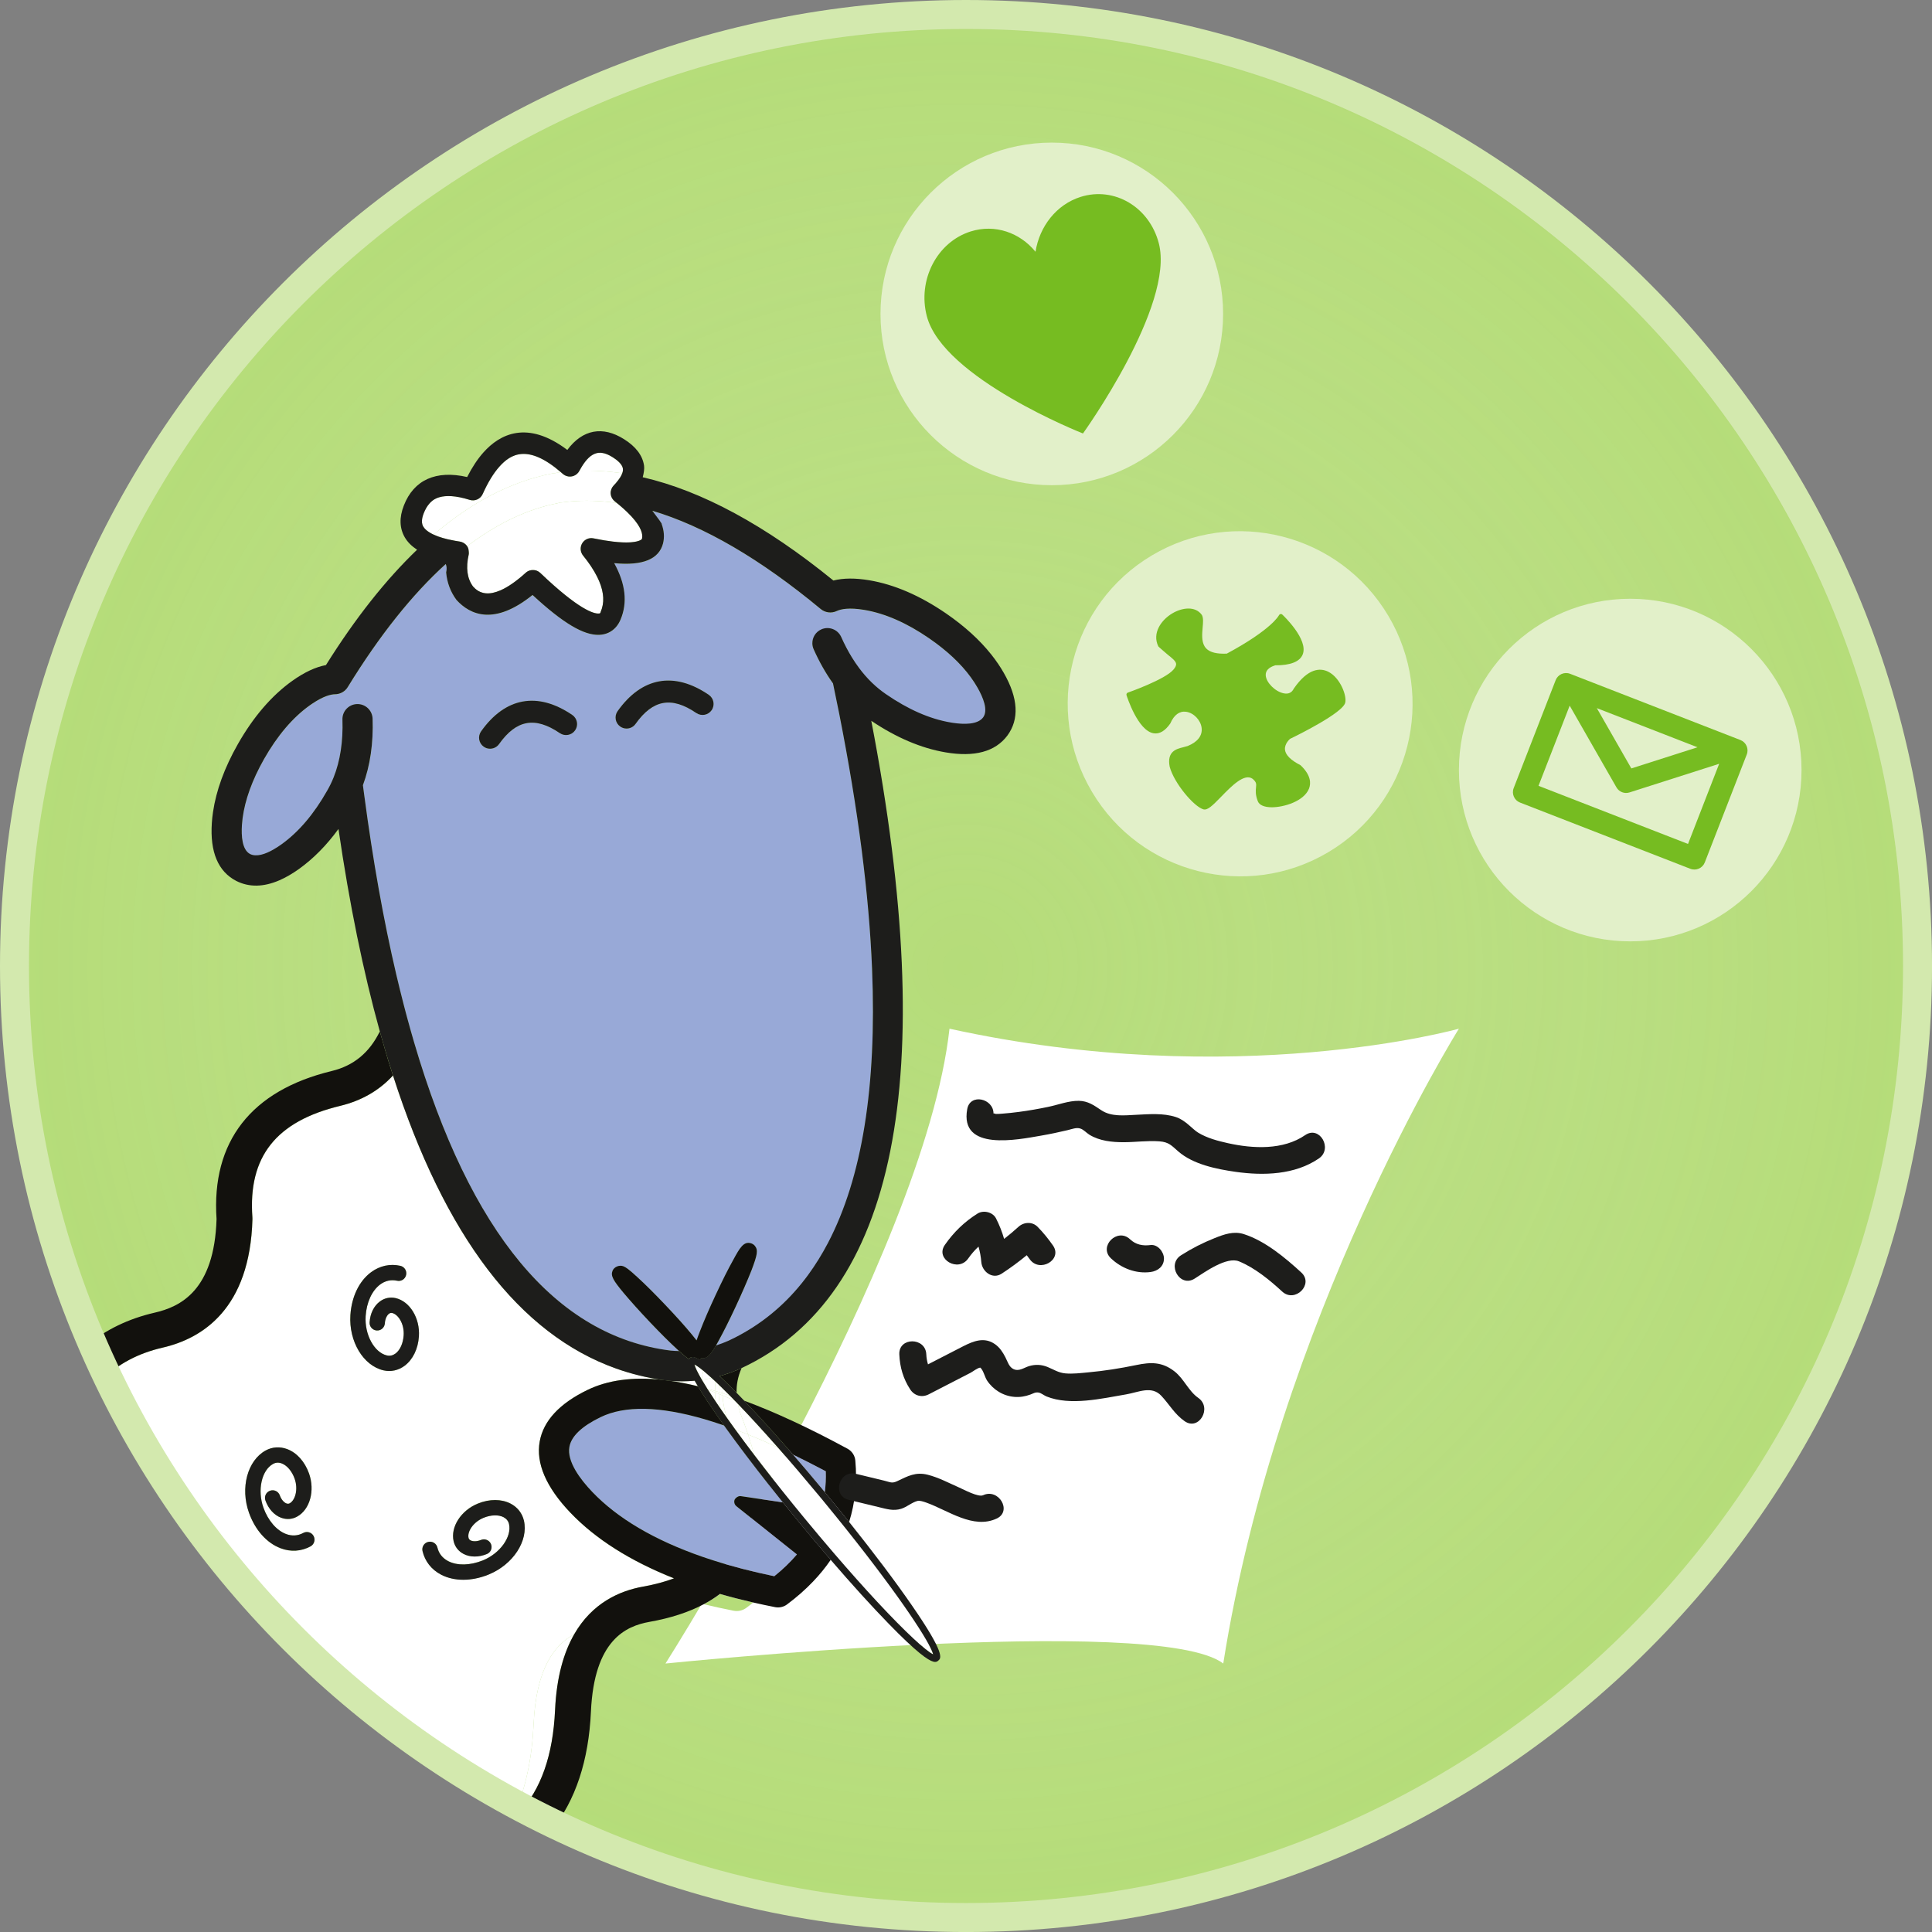 <?xml version="1.0" encoding="utf-8"?>
<!-- Generator: Adobe Illustrator 25.3.1, SVG Export Plug-In . SVG Version: 6.00 Build 0)  -->
<svg version="1.1" xmlns="http://www.w3.org/2000/svg" xmlns:xlink="http://www.w3.org/1999/xlink" x="0px" y="0px"
	 viewBox="0 0 850.39 850.39" style="enable-background:new 0 0 850.39 850.39;" xml:space="preserve">
<rect x="0" y="0" width="850.39" height="850.39" fill="#808080" stroke="none"/>
<style type="text/css">
	.st0{fill:#B5DC79;}
	.st1{opacity:0.25;fill:url(#SVGID_1_);}
	.st2{fill:#FFFFFF;}
	.st3{fill:#E2F0C9;}
	.st4{fill:#76BC21;}
	.st5{opacity:0.52;fill:#B0B0B0;}
	.st6{fill:#98A9D7;}
	.st7{fill:#12110D;}
	.st8{fill:#1D1D1B;}
	.st9{fill:#D3E9AE;}
</style>
<g id="Layer_2">
	<circle class="st0" cx="424.85" cy="425.81" r="420.96"/>
</g>
<g id="Layer_3">
	<radialGradient id="SVGID_1_" cx="424.846" cy="425.808" r="420.955" gradientUnits="userSpaceOnUse">
		<stop  offset="0" style="stop-color:#FFFFFF;stop-opacity:0"/>
		<stop  offset="1" style="stop-color:#B5DC79"/>
	</radialGradient>
	<circle class="st1" cx="424.85" cy="425.81" r="420.96"/>
</g>
<g id="Layer_1">
	<path class="st2" d="M292.92,732.22c0,0,216.63-22.15,245.51,0c23.99-151.99,103.72-279.43,103.72-279.43s-98.31,27.65-224.22,0
		C406.87,552.83,292.92,732.22,292.92,732.22z"/>
	<g>
		<circle class="st3" cx="462.96" cy="138.17" r="75.4"/>
		<path class="st4" d="M510.06,107.06C505.9,91.13,490.5,82,475.67,86.66c-10.72,3.37-18.12,13.05-19.88,24.15
			c-6.85-8.4-17.8-12.3-28.52-8.94c-14.83,4.66-23.48,21.36-19.32,37.29c7.15,27.39,68.73,51.64,68.73,51.64
			S517.21,134.46,510.06,107.06z"/>
	</g>
	<g>
		<circle class="st3" cx="717.56" cy="338.95" r="75.4"/>
		<path class="st4" d="M691.1,296.58c-2.53-0.98-5.37,0.27-6.36,2.8l-18.48,47.52c-0.98,2.53,0.27,5.37,2.8,6.36l74.96,29.15
			c2.53,0.98,5.37-0.27,6.36-2.8l18.48-47.52c0.98-2.53-0.27-5.37-2.8-6.36L691.1,296.58z M747.18,328.92l-29.13,9.31l-15.19-26.54
			L747.18,328.92z M743,371.47l-65.81-25.59l13.72-35.28l20.58,35.96c0.58,1.01,1.46,1.74,2.48,2.14c1.02,0.4,2.17,0.45,3.27,0.1
			l39.47-12.61L743,371.47z"/>
	</g>
	<g>
		<path id="jigsaw_circle_solid_1_" class="st3" d="M507.01,244.47c-36.01,21.42-47.8,68.03-26.34,104.11
			c21.44,36.05,68.02,47.92,104.03,26.5c36.01-21.42,47.8-68.02,26.36-104.07C589.6,234.93,543.02,223.05,507.01,244.47z"/>
		<path class="st4" d="M592.09,309.4c-1.33,4.5-20.58,14.05-24.24,15.8c-0.02,0.02-2.55,2.12-2.25,4.82
			c0.26,2.31,2.54,4.6,6.81,6.77c4.72,4.44,4.65,8.06,3.77,10.32c-2.23,5.6-11.08,8.22-16.36,8.22c-3.3,0-5.5-0.94-6.17-2.64
			c-1.13-2.86-0.94-4.73-0.8-6.09c0.16-1.54,0.23-2.32-1.52-3.81c-3.62-2.59-9.28,3.23-13.83,7.9c-3.9,4.01-6.02,6.08-7.85,5.54
			c-4.16-1.22-12.81-11.43-14.79-18.7c-1.33-6.81,2.9-7.87,5.98-8.63l1.94-0.54c4.37-1.77,6.54-4.59,6.13-7.97
			c-0.42-3.44-3.48-6.63-6.83-7.1c-2.89-0.4-5.32,1.36-6.94,5.12c-2.27,3.29-4.73,4.76-7.31,4.36
			c-6.98-1.06-11.77-16.13-11.98-16.77c-0.15-0.47,0.11-0.98,0.58-1.14c0.16-0.06,16.39-5.74,20.09-10.14
			c0.85-1,1.23-1.83,1.16-2.51c-0.12-1.21-1.67-2.44-3.64-4.01c0,0-4-3.41-4.19-3.67c-2.82-5.81,1.21-11.62,6.16-14.55
			c4.23-2.52,10.09-3.4,13.02,0.72c0.69,1.32,0.53,3.27,0.32,5.52c-0.24,2.82-0.51,5.98,0.84,8.24c0.21,0.35,0.46,0.69,0.75,0.99
			c1.66,1.71,4.72,2.45,9.05,2.25c19.91-10.72,22.93-16.82,22.95-16.89c0.13-0.26,0.37-0.46,0.67-0.52
			c0.29-0.06,0.59,0.02,0.81,0.23c0.48,0.44,11.58,10.95,8.98,17.53c-1.27,3.21-5.43,4.84-12.09,4.79c-2.89,0.9-4.3,2.39-4.19,4.41
			c0.17,3.17,4.16,7.17,7.91,7.92c2.08,0.42,3.56-0.25,4.46-2.1c6.31-9.11,11.65-9.09,15.02-7.47
			C589.99,298.23,592.96,306.47,592.09,309.4z"/>
	</g>
	<path class="st2" d="M44.98,607.25c-0.12,0.11-0.23,0.23-0.34,0.34c9.07,18.9,19.5,37.02,31.18,54.22
		C64.24,644.49,53.92,626.26,44.98,607.25z"/>
	<path class="st0" d="M430.3,302.77c1.2,2.11,2.4,4.58,3,6.93C432.7,307.36,431.5,304.88,430.3,302.77z"/>
	<path class="st0" d="M363.49,647.59c0.11,3.15-0.05,6.22-0.43,9.19c0,0,0,0,0,0C363.44,653.81,363.6,650.75,363.49,647.59
		c-0.66-0.35-1.3-0.68-1.96-1.03c0,0,0,0,0,0C362.18,646.91,362.83,647.24,363.49,647.59z"/>
	<path class="st0" d="M106.48,363.11c-0.32,4.83,0.05,10.98,3.59,12.82C106.53,374.1,106.16,367.94,106.48,363.11z"/>
	<path class="st0" d="M186.32,231.8c-0.1-0.17-0.26-0.44-0.39-0.85C186.06,231.36,186.22,231.63,186.32,231.8
		c0.53,0.92,1.77,2.23,4.56,3.52c0,0,0,0,0,0C188.09,234.03,186.84,232.72,186.32,231.8z"/>
	<path class="st0" d="M152.01,303.76c-1.2,1.15-2.81,1.83-4.51,1.85C149.2,305.59,150.81,304.91,152.01,303.76z"/>
	<path class="st0" d="M340.8,693.79c-4.77-0.99-9.37-2.06-13.81-3.2c0,0,0,0,0,0C331.43,691.74,336.03,692.81,340.8,693.79
		c3.8-3.03,7.11-6.23,9.97-9.59C347.91,687.56,344.59,690.76,340.8,693.79z"/>
	<path class="st0" d="M273.88,208.32c0.16-0.44,0.27-0.88,0.31-1.3C274.15,207.45,274.03,207.89,273.88,208.32
		C273.88,208.32,273.88,208.32,273.88,208.32z"/>
	<polygon class="st0" points="335.14,659.89 335.14,659.89 344.6,661.29 344.6,661.29 	"/>
	<path class="st0" d="M349.06,640.26c4.04,1.96,8.2,4.06,12.47,6.31c0,0,0,0,0,0C357.26,644.32,353.1,642.22,349.06,640.26
		C349.06,640.26,349.06,640.26,349.06,640.26z"/>
	<path class="st0" d="M160.29,349.85l-0.56-4.22c3.19-8.64,4.63-18.49,4.26-29.31c0.37,10.82-1.07,20.67-4.26,29.31L160.29,349.85
		c3.83,28.91,8.54,55.29,14.13,79.14c0,0,0,0,0-0.01C168.84,405.14,164.12,378.76,160.29,349.85z"/>
	<path class="st0" d="M380.41,268.51c9.1,1.52,18.7,5.72,28.52,12.48C399.11,274.23,389.51,270.03,380.41,268.51z"/>
	<path class="st0" d="M358.15,285.88c-0.37-0.84-0.56-1.71-0.58-2.57C357.59,284.16,357.78,285.04,358.15,285.88z"/>
	<path class="st0" d="M137.38,309.78c5.01-3.38,8.25-4.14,10.12-4.17C145.63,305.64,142.39,306.4,137.38,309.78z"/>
	<path class="st0" d="M309.76,706.12c4.25,1.01,8.62,1.97,13.11,2.85c1.99,0.39,4.06-0.07,5.69-1.3c1.02-0.76,2.01-1.53,2.99-2.31
		c-5.06-1.16-9.95-2.42-14.65-3.77C314.73,703.24,312.34,704.74,309.76,706.12z"/>
	<g>
		<path class="st5" d="M186.32,231.8c-0.1-0.17-0.26-0.44-0.39-0.85C186.06,231.36,186.22,231.63,186.32,231.8
			c0.53,0.92,1.77,2.23,4.56,3.52c0,0,0,0,0,0C188.09,234.03,186.84,232.72,186.32,231.8z"/>
		<path class="st5" d="M147.5,305.61c1.7-0.02,3.31-0.7,4.51-1.85C150.81,304.91,149.2,305.59,147.5,305.61z"/>
		<path class="st5" d="M340.8,693.79c-4.77-0.99-9.37-2.06-13.81-3.2c0,0,0,0,0,0C331.43,691.74,336.03,692.81,340.8,693.79
			c3.8-3.03,7.11-6.23,9.97-9.59C347.91,687.56,344.59,690.76,340.8,693.79z"/>
		<path class="st5" d="M273.88,208.32c0.16-0.44,0.27-0.88,0.31-1.3C274.15,207.45,274.03,207.89,273.88,208.32
			C273.88,208.32,273.88,208.32,273.88,208.32z"/>
		<polygon class="st5" points="344.6,661.29 335.14,659.89 335.14,659.89 344.6,661.29 		"/>
		<path class="st5" d="M349.06,640.26c4.04,1.96,8.2,4.06,12.47,6.31c0,0,0,0,0,0C357.26,644.32,353.1,642.22,349.06,640.26
			C349.06,640.26,349.06,640.26,349.06,640.26z"/>
		<path class="st5" d="M159.74,345.64c3.19-8.64,4.63-18.49,4.26-29.31C164.36,327.14,162.93,336.99,159.74,345.64l0.55,4.22
			c3.83,28.91,8.54,55.29,14.13,79.14c0,0,0,0,0-0.01c-5.59-23.84-10.3-50.22-14.13-79.13L159.74,345.64z"/>
		<path class="st5" d="M408.93,280.99c-9.83-6.76-19.42-10.96-28.52-12.48C389.51,270.03,399.11,274.23,408.93,280.99z"/>
		<path class="st5" d="M358.15,285.88c-0.37-0.84-0.56-1.71-0.58-2.57C357.59,284.16,357.78,285.04,358.15,285.88z"/>
		<path class="st5" d="M137.38,309.78c5.01-3.38,8.25-4.14,10.12-4.17C145.63,305.64,142.39,306.4,137.38,309.78z"/>
	</g>
	<path class="st2" d="M234.88,758.78c-0.66,14.72-3.38,27.65-8.09,38.75c0.49,0.26,0.97,0.52,1.46,0.78
		c9.88-10.64,15.17-25.7,16.07-45.71c0.67-14.52,3.85-25.29,8.42-33.26C244.1,723.97,236,734.3,234.88,758.78z"/>
	<path class="st2" d="M305.75,607.7c-0.06,0.01-0.11,0.01-0.17,0.01c0.14,0.14,0.28,0.29,0.42,0.43
		C305.91,607.99,305.83,607.85,305.75,607.7z"/>
	<path class="st2" d="M305.58,607.71c-3.61,0.32-7.26,0.33-10.95,0.03c4,0.55,8.19,1.37,12.56,2.44c-0.43-0.72-0.83-1.41-1.19-2.04
		C305.86,608,305.72,607.85,305.58,607.71z"/>
	<path class="st2" d="M309.1,685.22c0.57,0.2,1.15,0.39,1.72,0.58v0C310.24,685.61,309.67,685.42,309.1,685.22z"/>
	<path class="st2" d="M226.79,797.53c4.72-11.1,7.43-24.03,8.09-38.75c1.12-24.48,9.22-34.81,17.85-39.44
		c7.84-13.67,19.81-19.1,30.35-20.98c5.1-0.91,9.61-2.12,13.58-3.63c-19.26-7.64-34.54-17.3-45.63-28.93
		c-10.68-11.2-15.22-21.74-13.48-31.34c1.64-9.08,8.72-16.7,21.03-22.66c8.95-4.33,19.85-5.82,32.81-4.45
		c-6.93-1.01-13.64-2.67-20.11-4.97c-42.72-15.18-75.57-58.35-98.29-128.98c-6.1,6.64-13.83,11.08-23.18,13.35
		c-28.33,6.82-40.63,22.42-38.7,49.09c0.02,0.25,0.03,0.52,0.02,0.78c-1.07,39.51-22.11,52.57-39.57,56.57
		c-10.69,2.47-19.47,7.11-26.57,14.06c8.94,19.01,19.26,37.24,30.84,54.57C114.23,718.43,166.08,765.2,226.79,797.53z
		 M188.48,678.66c1.84-0.43,3.63,0.7,4.05,2.5c0.62,2.61,2.24,4.66,4.74,5.96c3.98,2.06,9.68,1.93,15.27-0.33
		c7.55-3.06,12.79-10.39,11.5-15.99c-0.32-1.34-1.13-2.34-2.4-3.02c-2.24-1.15-5.5-1.06-8.77,0.26c-4.67,1.9-7.26,6.19-6.64,8.83
		c0.08,0.32,0.26,0.78,0.92,1.13c0.88,0.43,2.54,0.62,4.58-0.22c1.72-0.7,3.68,0.13,4.39,1.85c0.69,1.72-0.12,3.69-1.85,4.38
		c-3.61,1.48-7.33,1.45-10.21-0.04c-2.27-1.18-3.81-3.15-4.4-5.6c-1.45-6.27,3.23-13.58,10.69-16.6c5.1-2.07,10.35-2.06,14.37,0.02
		c3.03,1.56,5.11,4.23,5.87,7.45c2.06,8.94-4.77,19.36-15.53,23.77c-7.48,3.04-15.1,3.07-20.91,0.06c-4.23-2.19-7.14-5.88-8.19-10.4
		C185.56,680.88,186.69,679.07,188.48,678.66z M154.23,578.84c0.53-8.06,3.82-14.94,9.07-18.85c3.82-2.84,8.4-3.86,12.94-2.83
		c1.8,0.42,2.93,2.23,2.52,4.02c-0.4,1.83-2.21,2.96-4.01,2.54c-2.62-0.58-5.19-0.01-7.44,1.67c-3.59,2.7-5.97,7.87-6.36,13.89
		c-0.53,8.12,3.77,16.04,9.37,17.33c1.34,0.3,2.6,0,3.76-0.85c2.02-1.51,3.36-4.49,3.59-8.01c0.33-5.03-2.39-9.21-5.04-9.82
		c-0.33-0.08-0.81-0.11-1.42,0.32c-0.78,0.61-1.68,2.01-1.81,4.22c-0.12,1.86-1.71,3.27-3.58,3.15c-1.85-0.13-3.25-1.72-3.14-3.58
		c0.24-3.88,1.89-7.23,4.49-9.17c2.03-1.53,4.49-2.06,6.94-1.52c6.28,1.43,10.81,8.82,10.28,16.85c-0.35,5.49-2.66,10.23-6.29,12.94
		c-2.73,2.03-6.02,2.76-9.26,2.03C159.89,601.14,153.49,590.44,154.23,578.84z M116.95,638.45c2.93-1.6,6.3-1.81,9.48-0.6
		c4.25,1.61,7.74,5.51,9.6,10.72c2.69,7.56,0.39,15.91-5.26,19c-2.19,1.21-4.69,1.37-7.07,0.47c-3.05-1.15-5.54-3.91-6.86-7.57
		c-0.63-1.76,0.29-3.68,2.03-4.3c1.76-0.64,3.69,0.28,4.3,2.04c0.75,2.09,1.99,3.2,2.9,3.55c0.72,0.27,1.17,0.09,1.45-0.06
		c2.4-1.32,3.86-6.09,2.16-10.86c-1.18-3.28-3.29-5.77-5.65-6.68c-1.36-0.52-2.65-0.45-3.82,0.21c-5.06,2.77-6.99,11.59-4.25,19.25
		c2.02,5.66,5.74,9.99,9.93,11.59c2.61,0.99,5.23,0.83,7.58-0.45c1.63-0.9,3.68-0.3,4.56,1.32c0.89,1.64,0.31,3.69-1.32,4.58
		c-4.08,2.23-8.76,2.53-13.21,0.83c-6.11-2.31-11.19-8.01-13.9-15.62C105.68,654.91,108.92,642.86,116.95,638.45z"/>
	<path class="st2" d="M295.21,594.48c-50.48-6.26-88.28-51.78-112.94-135.64c0,0,0,0,0,0.01
		C206.93,542.7,244.72,588.22,295.21,594.48c1.24,0.12,2.48,0.18,3.72,0.2c0,0,0,0,0,0C297.69,594.66,296.45,594.6,295.21,594.48z"
		/>
	<g>
		<path class="st6" d="M433.3,309.7c-0.6-2.35-1.8-4.82-3-6.93c-0.87-1.53-1.86-3.05-2.94-4.55c-4.4-6.07-10.58-11.85-18.42-17.23
			c-9.83-6.76-19.42-10.96-28.52-12.48c-6.73-1.14-10.29-0.36-12.1,0.5c-2.33,1.11-5.08,0.76-7.07-0.89
			c-26.56-22.03-51.34-36.47-74.1-43.24c2.46,3.2,4.43,5.94,4.1,5.84c1.08,2.96,1.3,5.8,0.6,8.55c-1.77,6.79-8.74,9.91-21.5,8.67
			c5.02,9.07,5.96,17.4,2.79,24.87c-0.54,1.27-1.23,2.38-2.06,3.32c-1.86,2.08-4.37,3.24-7.29,3.36
			c-6.85,0.27-15.98-5.17-29.37-17.54c-16.8,13.53-27.42,8.82-33.48,2.18c-2.67-3.64-4.15-7.66-4.55-12.1
			c0.36-1.52,0.25-2.72-0.18-3.71c-14.77,13.38-29.18,31.45-43.13,54.16c-0.3,0.48-0.65,0.92-1.05,1.31
			c-1.2,1.15-2.81,1.83-4.51,1.85c-1.87,0.03-5.11,0.79-10.12,4.17c-0.33,0.23-0.68,0.46-1.03,0.71
			c-7.51,5.36-14.28,13.32-20.15,23.66c-0.66,1.16-1.28,2.32-1.88,3.47c-4.68,9.05-7.32,17.62-7.84,25.5
			c-0.32,4.83,0.05,10.98,3.59,12.82c2.82,1.41,6.73,0.04,10.27-1.98c1.23-0.7,2.41-1.48,3.49-2.25
			c7.58-5.42,14.38-13.4,20.22-23.75c1.01-1.76,1.91-3.6,2.68-5.5c0.03-0.07,0.06-0.15,0.09-0.21c2.91-7.28,4.22-15.85,3.9-25.47
			c-0.12-3.66,2.75-6.73,6.41-6.85c3.65-0.12,6.73,2.75,6.86,6.42c0.37,10.82-1.07,20.67-4.26,29.31l0.56,4.22
			c3.83,28.91,8.54,55.29,14.13,79.13c1.02,4.37,2.08,8.65,3.17,12.85c0.32,1.23,0.64,2.47,0.96,3.69c0.28,1.06,0.57,2.11,0.85,3.15
			c0.94,3.45,1.89,6.83,2.87,10.16c24.66,83.86,62.45,129.38,112.94,135.64c1.24,0.12,2.48,0.17,3.72,0.2
			c-0.17-0.16-0.35-0.32-0.54-0.49c-3.49-3.18-7.58-7.25-12.17-12.08c-4.63-4.89-8.56-9.26-11.69-13c-4.61-5.56-5.82-7.53-4.91-9.8
			c0.69-1.72,2.94-2.63,4.69-2.01c1.06,0.38,2.42,1.29,6.24,4.82c3.4,3.1,7.49,7.15,12.13,12.05c4.76,5.01,8.6,9.28,11.74,13.06
			c0.87,1.05,1.54,1.89,2.19,2.72c0.39-1.14,0.87-2.43,1.47-3.99c1.84-4.74,4.19-10.17,7-16.17c2.92-6.28,5.44-11.3,7.7-15.33
			c2.74-5.03,4.58-8.38,7.94-7.19c0.54,0.19,1.07,0.56,1.46,0.97c1.66,1.91,1.18,4.04-1.41,10.91c-1.87,4.7-4.22,10.1-7.02,16.11
			c-1.46,3.12-2.85,5.99-4.16,8.6c-1.05,2.08-2.04,3.98-2.99,5.72c-0.19,0.35-0.39,0.71-0.57,1.05c-0.33,0.59-0.64,1.16-0.95,1.69
			c1.88-0.6,3.74-1.29,5.58-2.11c0.98-0.45,1.95-0.92,2.9-1.41c1.42-0.72,2.81-1.49,4.19-2.28c10.93-6.3,20.29-14.77,28.05-25.4
			c3.13-4.29,6.02-8.93,8.63-13.92c15.03-28.68,21.52-68.93,19.43-120.52c-1.33-32.86-6.13-70.31-14.44-112.32
			c-0.88-4.44-1.81-8.94-2.76-13.47c-3.19-4.45-6.05-9.5-8.51-15.02c-0.37-0.84-0.56-1.71-0.58-2.57c-0.05-2.59,1.42-5.08,3.94-6.19
			c3.34-1.5,7.28,0.01,8.77,3.36c1.42,3.19,2.98,6.17,4.67,8.92c1.03,1.67,2.1,3.26,3.22,4.75c0.01,0.01,0.02,0.02,0.03,0.04
			c3.41,4.57,7.35,8.4,11.69,11.38c9.78,6.77,19.36,10.97,28.55,12.52c0.32,0.05,0.64,0.11,0.97,0.16
			c4.94,0.74,10.91,0.82,13.32-2.38C433.91,314.26,433.9,312.05,433.3,309.7z M271.84,313.02c10.66-15.03,24.92-17.56,40.13-7.19
			c2.21,1.51,2.78,4.53,1.28,6.75c-1.51,2.22-4.51,2.78-6.75,1.28c-10.86-7.41-19.12-5.95-26.74,4.79c-1.26,1.78-3.51,2.45-5.48,1.8
			c-0.45-0.15-0.88-0.36-1.28-0.65C270.8,318.23,270.29,315.2,271.84,313.02z M211.75,321.9c10.65-15.01,24.89-17.57,40.13-7.21
			c2.22,1.51,2.79,4.53,1.29,6.75c-1.51,2.22-4.53,2.78-6.75,1.28c-10.89-7.4-19.14-5.92-26.75,4.81c-1.26,1.78-3.51,2.45-5.48,1.8
			c-0.45-0.15-0.88-0.37-1.28-0.65C210.72,327.12,210.2,324.09,211.75,321.9z"/>
		<path class="st6" d="M263.4,270.07c0.13-0.01,0.24-0.01,0.33-0.02C263.64,270.05,263.53,270.06,263.4,270.07
			c-2,0.08-8.49-1.51-25.59-17.86c-0.45-0.43-0.95-0.75-1.5-0.97c0.54,0.22,1.05,0.54,1.5,0.97
			C254.91,268.56,261.4,270.15,263.4,270.07z"/>
		<path class="st6" d="M262.81,253.83c-1.47-2.92-3.51-6.02-6.17-9.29c-1.25-1.54-1.4-3.7-0.37-5.41c1.04-1.71,3.03-2.57,4.97-2.16
			c3.32,0.69,6.14,1.14,8.52,1.42c-2.38-0.28-5.19-0.73-8.52-1.42c-1.95-0.41-3.93,0.45-4.97,2.16c-1.03,1.7-0.88,3.86,0.37,5.41
			C259.3,247.81,261.34,250.91,262.81,253.83z"/>
		<path class="st6" d="M205.63,240.43C205.63,240.43,205.63,240.43,205.63,240.43c0.1,0.15,0.19,0.3,0.26,0.46
			C205.81,240.74,205.73,240.58,205.63,240.43z"/>
		<path class="st6" d="M271.47,221.39C271.47,221.39,271.47,221.39,271.47,221.39c0.41,0.33,0.8,0.65,1.18,0.97
			C272.27,222.05,271.88,221.72,271.47,221.39z"/>
		<path class="st6" d="M217.6,260.8c0.81-0.21,1.68-0.51,2.62-0.92C219.29,260.29,218.41,260.59,217.6,260.8z"/>
		<path class="st6" d="M208.2,258.16c0.97,1.04,3.02,3.28,7.09,3.02C211.22,261.43,209.17,259.19,208.2,258.16
			c-2.6-3.56-3.22-8.17-1.89-14.09c0.05-0.22,0.05-0.44,0.04-0.66c0.01,0.22,0.01,0.44-0.04,0.66
			C204.98,249.99,205.6,254.59,208.2,258.16z"/>
		<path class="st6" d="M220.5,259.76c0.74-0.33,1.51-0.73,2.33-1.2C222.01,259.03,221.24,259.43,220.5,259.76z"/>
		<path class="st6" d="M235,250.94c-1.27-0.12-2.59,0.25-3.61,1.18c-3.27,2.96-6.11,5.03-8.56,6.44c2.46-1.41,5.29-3.48,8.56-6.44
			C232.41,251.2,233.73,250.82,235,250.94z"/>
		<path class="st6" d="M264.47,269.11c0.17-0.41,0.32-0.82,0.45-1.24C264.79,268.29,264.64,268.71,264.47,269.11
			c-0.08,0.18-0.12,0.33-0.16,0.45C264.34,269.44,264.39,269.3,264.47,269.11z"/>
		<path class="st6" d="M277.98,227.39c4.5,4.9,4.95,7.91,4.63,9.53C282.93,235.29,282.48,232.29,277.98,227.39
			c-0.58-0.63-1.22-1.29-1.94-1.98C276.76,226.1,277.4,226.76,277.98,227.39z"/>
		<path class="st6" d="M282.52,237.32C282.52,237.32,282.52,237.32,282.52,237.32c-0.16,0.18-1.15,1.1-4.65,1.38
			C281.37,238.42,282.35,237.51,282.52,237.32z"/>
		<path class="st6" d="M361.53,646.57c-4.27-2.25-8.42-4.35-12.47-6.31c3.93,4.53,7.96,9.28,12.04,14.17
			c0.65,0.78,1.31,1.57,1.96,2.36c0.38-2.98,0.54-6.04,0.43-9.19C362.83,647.24,362.18,646.91,361.53,646.57z"/>
		<path class="st6" d="M328.73,666.62l-1.53-1.22l-1.67-1.33l-1.41-1.13c-0.76-0.61-1.09-1.61-0.86-2.54
			c0.03-0.13,0.08-0.26,0.13-0.39c0.33-0.53,0.92-1.09,1.61-1.35c0,0,0,0,0,0c0.13-0.05,0.27-0.09,0.4-0.11
			c0.21-0.04,0.42-0.05,0.64-0.02l1.07,0.16l1.64,0.24l6.39,0.95l9.46,1.4c-3.84-4.76-7.54-9.45-11.05-13.98
			c-3.55-4.58-6.89-9.01-10-13.21c-1.13-1.53-2.23-3.03-3.28-4.49c-0.53-0.73-1.05-1.45-1.55-2.16c-0.4-0.14-0.79-0.27-1.18-0.4
			c-2.51-0.85-4.95-1.63-7.33-2.33c-19.8-5.79-35.15-6.13-45.85-0.95c-8.27,4.01-12.9,8.4-13.74,13.07
			c-1.17,6.46,4.81,14.34,10.02,19.81c11.16,11.71,27.39,21.27,48.46,28.58c0.57,0.2,1.15,0.39,1.72,0.58
			c2.09,0.71,4.23,1.39,6.42,2.05c0.57,0.17,1.15,0.35,1.73,0.52c0.55,0.16,1.11,0.33,1.67,0.49c1.99,0.57,4.02,1.12,6.08,1.66
			c0,0,0,0,0,0c0.09,0.02,0.18,0.05,0.27,0.07c4.44,1.15,9.04,2.22,13.81,3.2c3.79-3.03,7.11-6.23,9.97-9.59l-16.19-12.91
			L328.73,666.62z"/>
	</g>
	<g>
		<path class="st7" d="M326.16,602.3c-2.41,1.08-4.85,2-7.31,2.77c-0.59,0.18-1.18,0.36-1.77,0.53c-0.12,0.03-0.24,0.07-0.37,0.1
			c0.09,0.09,0.19,0.18,0.29,0.27c0.45,0.42,0.92,0.87,1.4,1.33c1.72,1.65,3.65,3.56,5.82,5.77c-0.09-3.35,0.48-7,2.19-10.88
			C326.32,602.22,326.24,602.26,326.16,602.3z"/>
		<path class="st7" d="M170.17,464.35c-0.21-0.69-0.41-1.38-0.62-2.07c-0.8-2.72-1.59-5.49-2.37-8.29
			c-4.56,9.35-11.53,15.09-21.1,17.41c-35.54,8.57-53.08,31.09-50.76,65.17C94.35,568.13,79.29,575.22,68,577.8
			c-11.46,2.65-21.41,7.46-29.77,14.35c-0.15,0.13-0.31,0.25-0.46,0.37c0.86,2,1.74,3.99,2.63,5.97c0.24,0.53,0.48,1.05,0.72,1.57
			c0.24,0.53,0.49,1.06,0.73,1.59c0.91,1.99,1.84,3.96,2.78,5.93c0.11-0.11,0.23-0.23,0.34-0.34c7.1-6.94,15.88-11.59,26.57-14.06
			c17.46-4,38.51-17.06,39.57-56.57c0.01-0.26,0-0.53-0.02-0.78c-1.93-26.67,10.36-42.27,38.7-49.09
			c9.35-2.27,17.08-6.72,23.18-13.35c-0.75-2.34-1.5-4.69-2.23-7.09C170.56,465.67,170.36,465.01,170.17,464.35z"/>
		<path class="st7" d="M178.55,445.52c-0.32-1.22-0.64-2.45-0.96-3.69c-1.08-4.2-2.14-8.48-3.17-12.85c0,0,0,0,0,0.01
			c1.03,4.37,2.08,8.65,3.17,12.86C177.91,443.08,178.23,444.31,178.55,445.52c0.28,1.07,0.56,2.11,0.85,3.16
			c0.94,3.45,1.89,6.83,2.87,10.16c0,0,0,0,0-0.01c-0.98-3.33-1.93-6.71-2.87-10.16C179.12,447.63,178.83,446.58,178.55,445.52z"/>
		<path class="st7" d="M286.22,582.12c4.59,4.83,8.68,8.9,12.17,12.08c0.19,0.17,0.36,0.33,0.54,0.49c0,0,0,0,0,0
			c2.01,1.83,3.29,2.87,4.2,3.49c0.1-0.1,0.21-0.19,0.31-0.27c0.44-0.37,1-0.81,2.35-0.39c0.55,0.17,1.23,0.48,2.1,1.01
			c0.3-0.19,0.57-0.41,0.81-0.67c1.07,0.2,1.98-0.08,2.84-0.74c1.19-0.91,2.28-2.56,3.54-4.77c0,0,0,0,0,0
			c0.3-0.53,0.62-1.09,0.95-1.69c0.19-0.34,0.38-0.7,0.57-1.05c0.95-1.74,1.94-3.64,2.99-5.72c1.31-2.61,2.7-5.48,4.16-8.6
			c2.8-6.01,5.15-11.41,7.02-16.11c2.59-6.87,3.07-8.99,1.41-10.91c-0.38-0.42-0.92-0.78-1.46-0.97c-3.37-1.2-5.2,2.16-7.94,7.19
			c-2.25,4.03-4.78,9.05-7.7,15.33c-2.81,5.99-5.16,11.43-7,16.17c-0.6,1.56-1.09,2.85-1.47,3.99c-0.65-0.83-1.31-1.67-2.19-2.72
			c-3.13-3.78-6.98-8.05-11.74-13.06c-4.65-4.89-8.73-8.95-12.13-12.05c-3.82-3.53-5.18-4.44-6.24-4.82c-1.75-0.62-4,0.29-4.69,2.01
			c-0.91,2.27,0.29,4.23,4.91,9.8C277.66,572.86,281.59,577.23,286.22,582.12z"/>
		<path class="st7" d="M376.48,642.9c-0.19-2.22-1.49-4.18-3.45-5.24c-16.69-9.04-31.83-16.08-45.48-21.14
			c1,1.04,2.02,2.12,3.05,3.22c5.69,6.06,11.93,12.99,18.45,20.52c4.04,1.96,8.2,4.06,12.47,6.31c0.66,0.35,1.3,0.67,1.96,1.03
			c0.11,3.15-0.05,6.22-0.43,9.2c0.59,0.71,1.18,1.43,1.77,2.14c3.05,3.7,6.03,7.37,8.92,10.99
			C376.41,661.51,377.35,652.43,376.48,642.9z"/>
		<path class="st7" d="M344.6,661.29l-9.46-1.4c0,0,0,0,0,0l-6.39-0.95l-1.64-0.24l-1.07-0.16c-0.22-0.03-0.43-0.02-0.64,0.02
			c-0.14,0.02-0.27,0.06-0.4,0.11c0,0,0,0,0,0c-0.69,0.26-1.27,0.81-1.61,1.35c-0.05,0.13-0.1,0.26-0.13,0.39
			c-0.06,0.23-0.08,0.47-0.07,0.7c0.03,0.7,0.36,1.38,0.93,1.84l1.41,1.13l1.67,1.33l1.53,1.22l5.85,4.66l16.19,12.91
			c-2.86,3.36-6.17,6.56-9.96,9.59c-4.77-0.99-9.38-2.06-13.81-3.2c0,0,0,0,0,0c-0.09-0.02-0.18-0.05-0.27-0.07c0,0,0,0,0,0
			c-2.06-0.54-4.09-1.09-6.08-1.66c-0.56-0.16-1.11-0.32-1.67-0.49c-0.58-0.17-1.16-0.34-1.73-0.52c-2.19-0.66-4.32-1.35-6.42-2.05
			v0c-0.57-0.19-1.15-0.39-1.72-0.58c-21.07-7.32-37.29-16.87-48.46-28.58c-5.22-5.47-11.19-13.35-10.02-19.81
			c0.85-4.67,5.47-9.06,13.74-13.07c10.71-5.18,26.05-4.84,45.85,0.95c2.38,0.7,4.82,1.48,7.33,2.33c0.39,0.13,0.78,0.27,1.18,0.4
			l0,0c-0.72-1.01-1.42-1.99-2.1-2.97c-0.53-0.76-1.06-1.51-1.57-2.25c-2.69-3.88-4.81-7.11-6.5-9.82
			c-0.49-0.78-0.94-1.52-1.35-2.22c-4.37-1.07-8.56-1.89-12.56-2.44c-1.1-0.15-2.18-0.28-3.25-0.4
			c-12.96-1.37-23.86,0.12-32.81,4.45c-12.31,5.96-19.38,13.58-21.03,22.66c-1.74,9.6,2.81,20.14,13.48,31.34
			c11.09,11.62,26.37,21.29,45.63,28.93c-3.97,1.5-8.48,2.72-13.58,3.63c-10.54,1.88-22.5,7.31-30.35,20.98
			c-4.57,7.97-7.75,18.74-8.42,33.26c-0.9,20.02-6.19,35.08-16.07,45.71c1.89,1,3.79,1.97,5.69,2.94c0.52,0.26,1.04,0.53,1.56,0.79
			c0.5,0.25,1,0.51,1.5,0.76c1.91,0.95,3.84,1.89,5.77,2.81c10.53-13.08,16.36-30.58,17.34-52.3c1.44-31.46,15.39-37.57,25.75-39.42
			c9.33-1.65,17.29-4.26,23.9-7.77c2.58-1.37,4.97-2.87,7.13-4.53c4.7,1.35,9.59,2.61,14.65,3.77c3.14,0.72,6.35,1.41,9.63,2.05
			c1.83,0.36,3.75-0.07,5.25-1.19c4.28-3.19,8.13-6.58,11.53-10.15c2.9-3.04,5.47-6.21,7.71-9.5c-4.6-5.34-9.32-10.94-14.08-16.72
			C349.21,666.98,346.88,664.12,344.6,661.29z"/>
	</g>
	<path class="st2" d="M255.03,207.2c6.14-0.21,12.43,0.16,18.84,1.13c0.16-0.44,0.27-0.88,0.31-1.3c0.02-0.25,0.02-0.5-0.02-0.75
		c-0.29-2-2.61-3.83-4.51-5.02c-1.98-1.25-3.74-1.9-5.35-1.96c-0.32-0.01-0.64,0-0.95,0.03
		C260.24,199.66,257.66,202.32,255.03,207.2z"/>
	<path class="st2" d="M190.88,235.32c16.86-14.42,34.31-23.43,52.27-26.93c0.42-0.08,0.85-0.12,1.27-0.12
		c0.4-0.13,0.83-0.24,1.27-0.3c0.39-0.05,0.79-0.09,1.18-0.14c-14.62-12.6-22.13-7.96-27.06-2.44c-2.6,2.91-5.07,6.97-7.35,12.06
		c-0.98,2.18-3.42,3.29-5.71,2.57c-12.72-4-16.5,0.24-17.74,1.62c-0.99,1.11-1.83,2.54-2.5,4.27c-1,2.55-0.87,4.12-0.58,5.03
		c0.13,0.41,0.29,0.68,0.39,0.85C186.84,232.72,188.09,234.03,190.88,235.32z"/>
	<path class="st2" d="M250.53,220.78c-1.03,0.1-2.05,0.22-3.07,0.36c-0.3,0.04-0.59,0.07-0.88,0.06c-0.29,0.1-0.59,0.18-0.9,0.24
		c-1.01,0.2-2.02,0.41-3.02,0.65c-12.54,2.95-24.9,9.1-37.03,18.35c0.1,0.15,0.19,0.3,0.26,0.46c0.29,0.62,0.42,1.31,0.44,1.99
		c0,0.17,0.02,0.34,0.02,0.51c0.01,0.22,0.01,0.44-0.04,0.66c-1.33,5.92-0.71,10.53,1.89,14.09c0.97,1.04,3.02,3.28,7.09,3.02
		c0.48-0.03,0.98-0.09,1.52-0.2c1.03-0.2,2.16-0.56,3.41-1.1c0.09-0.04,0.18-0.08,0.28-0.12c2.95-1.32,6.53-3.69,10.9-7.64
		c1.02-0.93,2.33-1.3,3.61-1.18c0.45,0.04,0.89,0.13,1.31,0.3c0.54,0.22,1.05,0.54,1.5,0.97c17.1,16.35,23.6,17.93,25.59,17.86
		c0.13-0.01,0.24-0.01,0.33-0.02c0.25-0.03,0.38-0.08,0.45-0.19c0.03-0.03,0.05-0.08,0.06-0.12c0.02-0.05,0.04-0.1,0.05-0.16
		c0,0,0-0.01,0-0.01c0.04-0.12,0.08-0.27,0.16-0.45c0.17-0.41,0.32-0.82,0.45-1.24c1.26-4.06,0.54-8.76-2.11-14.04
		c-1.47-2.92-3.51-6.02-6.17-9.29c-1.25-1.54-1.4-3.7-0.37-5.41c1.04-1.71,3.03-2.57,4.97-2.16c3.32,0.69,6.14,1.14,8.52,1.42
		c1.59,0.19,2.98,0.3,4.21,0.35c1.22,0.05,2.28,0.05,3.19,0c0.25-0.01,0.48-0.03,0.71-0.05c3.5-0.28,4.49-1.19,4.65-1.38
		c0.04-0.12,0.07-0.26,0.1-0.4c0.31-1.63-0.13-4.63-4.63-9.53c-0.58-0.63-1.22-1.29-1.94-1.98c-0.98-0.95-2.1-1.96-3.39-3.04
		c-0.38-0.32-0.78-0.64-1.18-0.97C264.26,220.35,257.27,220.13,250.53,220.78z"/>
	<path class="st2" d="M205.59,240.37c0.01,0.02,0.02,0.04,0.04,0.06c12.13-9.25,24.5-15.4,37.03-18.35
		c1.01-0.24,2.01-0.45,3.02-0.65c0.31-0.06,0.6-0.14,0.9-0.24c0.28,0.01,0.58-0.01,0.88-0.06c1.02-0.14,2.04-0.26,3.07-0.36
		c6.75-0.65,13.73-0.43,20.94,0.61c-0.3-0.24-0.59-0.48-0.9-0.72c-0.21-0.16-0.38-0.35-0.56-0.54c-0.71-0.78-1.16-1.78-1.23-2.85
		c-0.04-0.67,0.07-1.33,0.3-1.95c0.07-0.18,0.17-0.35,0.26-0.52c0.06-0.12,0.11-0.24,0.18-0.36c0.11-0.17,0.24-0.32,0.37-0.47
		c0.08-0.1,0.15-0.21,0.24-0.3c0,0,0,0,0,0s0,0,0,0c0.33-0.33,0.63-0.66,0.93-0.99l0,0c0.09-0.09,0.17-0.21,0.26-0.32
		c0.01-0.01,0.01-0.02,0.02-0.03c0.27-0.31,0.54-0.65,0.8-0.99c0.72-0.94,1.37-1.98,1.74-3.01c-6.42-0.96-12.7-1.34-18.84-1.13
		c-0.01,0.02-0.03,0.05-0.04,0.07c-0.52,0.98-1.36,1.73-2.37,2.14c-0.31,0.13-0.63,0.22-0.96,0.28c-0.48,0.09-0.97,0.09-1.45,0.03
		c-0.92-0.12-1.8-0.51-2.51-1.15c-0.29-0.26-0.57-0.49-0.85-0.74c-0.39,0.05-0.79,0.09-1.18,0.14c-0.44,0.06-0.86,0.17-1.27,0.3
		c-0.42,0-0.84,0.04-1.27,0.12c-17.95,3.49-35.41,12.51-52.27,26.93c0.61,0.28,1.3,0.57,2.07,0.84c1.16,0.41,2.5,0.82,4.06,1.19
		c1.02,0.25,2.15,0.48,3.38,0.69c0.64,0.11,1.31,0.22,2.01,0.33c0.26,0.04,0.51,0.11,0.76,0.19c0.46,0.15,0.89,0.37,1.29,0.66
		C204.89,239.54,205.28,239.92,205.59,240.37z"/>
	<path class="st2" d="M271.47,221.39C271.47,221.39,271.47,221.39,271.47,221.39c-7.21-1.04-14.2-1.26-20.94-0.61
		C257.27,220.13,264.26,220.35,271.47,221.39z"/>
	<path class="st2" d="M205.63,240.43C205.63,240.43,205.63,240.43,205.63,240.43c12.14-9.25,24.49-15.4,37.03-18.35
		C230.12,225.04,217.76,231.18,205.63,240.43z"/>
	<path class="st2" d="M369.97,679.26c-0.4,0.79-0.82,1.57-1.25,2.34c6.49,8.4,12.36,16.31,17.34,23.38
		c12.88,13.84,21.58,21.74,24.68,23.19c-1.23-4.96-14.18-24.92-38.12-54.92c-0.77,2.03-1.65,4.03-2.64,5.99
		C369.98,679.25,369.98,679.26,369.97,679.26z"/>
	<path class="st2" d="M359.53,663.5C359.53,663.5,359.53,663.51,359.53,663.5l2.15,0.32c0.28-1.04,0.52-2.09,0.73-3.15c0,0,0,0,0,0
		c-0.22,1.06-0.46,2.12-0.73,3.15L359.53,663.5z"/>
	<path class="st2" d="M367.33,683.97c6.94,8.07,13.22,15.09,18.73,21.02c-4.98-7.07-10.85-14.98-17.34-23.38
		C368.27,682.4,367.81,683.19,367.33,683.97z"/>
	<path class="st2" d="M329.27,631.41c4.2,1.7,8.57,3.59,13.08,5.67c0,0,0,0,0,0C337.84,635,333.47,633.1,329.27,631.41
		C329.27,631.41,329.27,631.41,329.27,631.41z"/>
	<polygon class="st2" points="359.53,663.5 348.94,661.93 348.94,661.93 359.53,663.51 	"/>
	<path class="st2" d="M318,613.24c1.08,0.34,2.16,0.69,3.26,1.06c-1.13-1.15-2.22-2.22-3.25-3.23
		C317.99,611.79,317.98,612.51,318,613.24z"/>
	<path class="st2" d="M329.27,631.41C329.27,631.41,329.27,631.41,329.27,631.41c-1.9-0.77-3.76-1.49-5.6-2.18v0
		C325.5,629.92,327.37,630.64,329.27,631.41z"/>
	<path class="st2" d="M308.93,607.32c0.69,1.19,1.49,2.5,2.39,3.93c1.11,0.31,2.24,0.63,3.38,0.97c0.01-1.37,0.1-2.73,0.27-4.07
		c-0.6-0.57-1.18-1.1-1.73-1.6C311.82,606.86,310.38,607.12,308.93,607.32z"/>
	<path class="st2" d="M316.36,612.72c0.54,0.17,1.1,0.35,1.65,0.52c-0.02-0.73-0.02-1.45,0.01-2.17c-0.52-0.51-1.04-1.01-1.53-1.49
		C316.39,610.62,316.35,611.66,316.36,612.72z"/>
	<path class="st2" d="M314.71,612.22c0.55,0.16,1.09,0.32,1.65,0.49c-0.01-1.05,0.04-2.1,0.13-3.14c-0.52-0.5-1.02-0.97-1.5-1.43
		C314.81,609.5,314.72,610.85,314.71,612.22z"/>
	<path class="st2" d="M305.67,600.61c0.31,1.26,1.39,3.5,3.21,6.63c0.16-1.28,0.39-2.58,0.69-3.89
		C307.86,601.94,306.54,601.02,305.67,600.61z"/>
	<path class="st2" d="M308.89,607.24c0.02,0.03,0.03,0.06,0.05,0.08c1.44-0.21,2.88-0.47,4.31-0.77c-1.38-1.26-2.6-2.32-3.67-3.2
		C309.28,604.66,309.05,605.96,308.89,607.24z"/>
	<path class="st2" d="M359.53,663.5l2.15,0.32c0.28-1.04,0.52-2.09,0.73-3.15c-0.63-0.76-1.24-1.5-1.86-2.25
		C360.28,660.14,359.93,661.83,359.53,663.5z"/>
	<path class="st2" d="M347.09,644.04c0.12,3.42-0.05,6.75-0.46,9.98c0,0,0,0,0,0C347.04,650.79,347.21,647.46,347.09,644.04
		c-5.39-2.87-10.6-5.51-15.66-7.96c0,0,0,0,0,0C336.49,638.53,341.69,641.17,347.09,644.04z"/>
	<path class="st2" d="M348.94,661.93l10.59,1.57c0.4-1.67,0.75-3.37,1.02-5.08c-6.53-7.89-12.63-15.01-18.21-21.34
		c-4.51-2.08-8.88-3.97-13.08-5.67c1.02,3.07,1.91,6.05,2.67,8.94C336.92,646.88,342.59,654.11,348.94,661.93z M347.09,644.04
		c0.12,3.42-0.05,6.75-0.47,9.98c0,0,0,0,0,0C347.04,650.79,347.2,647.46,347.09,644.04c-5.39-2.87-10.6-5.51-15.66-7.96
		c0,0,0,0,0,0C336.49,638.53,341.7,641.17,347.09,644.04z"/>
	<path class="st2" d="M331.94,640.34c-0.76-2.88-1.65-5.86-2.67-8.94c-1.9-0.77-3.76-1.49-5.6-2.18
		C326.17,632.67,328.93,636.38,331.94,640.34z"/>
	<path class="st2" d="M359.53,663.51c-0.38,1.61-0.8,3.2-1.3,4.77c3.63,4.54,7.14,9,10.48,13.33c0.43-0.78,0.86-1.56,1.25-2.34
		c0.01,0,0.01-0.01,0.02-0.02c0.99-1.95,1.87-3.96,2.64-5.99c-3.17-3.97-6.53-8.12-10.08-12.43c-0.04-0.05-0.08-0.1-0.12-0.15
		c-0.22,1.06-0.46,2.12-0.73,3.15L359.53,663.51z"/>
	<path class="st2" d="M329.27,631.41c4.2,1.7,8.57,3.59,13.08,5.67c-6.62-7.51-12.52-13.93-17.58-19.18
		c0.29,1.47,0.68,2.85,1.09,4.15C327.13,625.26,328.26,628.38,329.27,631.41z"/>
	<path class="st2" d="M358.23,668.28c0.49-1.57,0.91-3.16,1.3-4.77l-10.59-1.57c1.6,1.97,3.24,3.98,4.93,6.03
		c4.71,5.72,9.21,11.06,13.46,16c0.48-0.78,0.95-1.57,1.39-2.37C365.37,677.27,361.86,672.81,358.23,668.28z"/>
	<path class="st2" d="M318.04,614.23c1.78,0.74,3.58,1.5,5.4,2.3c-0.74-0.77-1.48-1.51-2.18-2.23c-1.1-0.37-2.18-0.72-3.26-1.06
		C318.01,613.57,318.02,613.9,318.04,614.23z"/>
	<path class="st2" d="M318.04,614.23c0.18,3.16,0.8,6.4,1.88,9.73c0.01,0.03,0.02,0.07,0.04,0.1c1.17,1.65,2.4,3.37,3.7,5.17
		c1.84,0.69,3.7,1.41,5.6,2.18c-1.01-3.03-2.14-6.15-3.4-9.36c-0.42-1.3-0.8-2.68-1.09-4.15c-0.45-0.47-0.89-0.92-1.33-1.37
		C321.62,615.73,319.82,614.97,318.04,614.23z"/>
	<path class="st2" d="M311.57,611.64c1.04,0.4,2.08,0.8,3.14,1.23c0-0.22,0-0.43,0-0.65c-1.14-0.34-2.27-0.66-3.38-0.97
		C311.41,611.38,311.49,611.52,311.57,611.64z"/>
	<path class="st2" d="M314.71,612.87c-1.06-0.42-2.1-0.83-3.14-1.23c1.01,1.59,2.14,3.32,3.4,5.2
		C314.82,615.51,314.73,614.18,314.71,612.87z"/>
	<path class="st2" d="M318.04,614.23c-0.02-0.33-0.03-0.66-0.04-0.99c-0.55-0.17-1.1-0.35-1.65-0.52c0,0.28,0.01,0.55,0.02,0.83
		C316.93,613.78,317.48,614,318.04,614.23z"/>
	<path class="st2" d="M317.18,620.08c0.88,1.27,1.81,2.6,2.78,3.98c-0.01-0.03-0.02-0.07-0.04-0.1c-1.08-3.33-1.7-6.57-1.88-9.73
		c-0.56-0.23-1.11-0.45-1.67-0.68C316.44,615.69,316.71,617.87,317.18,620.08z"/>
	<path class="st2" d="M314.71,612.87c0.55,0.22,1.11,0.45,1.66,0.68c-0.01-0.28-0.02-0.56-0.02-0.83c-0.55-0.17-1.1-0.33-1.65-0.49
		C314.71,612.44,314.71,612.66,314.71,612.87z"/>
	<path class="st2" d="M317.18,620.08c-0.47-2.21-0.74-4.39-0.8-6.53c-0.55-0.23-1.11-0.46-1.66-0.68c0.01,1.31,0.1,2.64,0.26,3.97
		C315.67,617.88,316.41,618.96,317.18,620.08z"/>
	<g>
		<path class="st8" d="M574.51,499.62c-9.71,6.68-23,6.01-34.02,3.56c-4.46-0.99-9.13-2.22-13.08-4.61
			c-2.63-1.59-5.56-5.51-9.87-6.9c-5.56-1.8-11.7-1.26-17.43-0.98c-5.13,0.25-10.94,0.97-15.41-2.04c-3.15-2.12-5.83-4.06-9.86-4.11
			c-4.48-0.05-9.06,1.74-13.4,2.65c-4.29,0.9-8.61,1.66-12.96,2.23c-2.43,0.31-4.88,0.6-7.33,0.77c-0.94,0.09-1.88,0.13-2.82,0.13
			c-0.48-0.21-0.82-0.27-1.03-0.2c0.01-6.59-10.26-9.05-11.56-1.95c-3.45,18.76,22.22,13.48,32.53,11.69
			c3.94-0.68,7.84-1.5,11.73-2.43c1.8-0.43,3.75-1.26,5.52-0.69c1.51,0.49,2.68,1.92,4.02,2.74c4.49,2.74,9.97,3.29,15.12,3.28
			c5.19-0.01,10.41-0.77,15.61-0.39c4.23,0.31,5.41,1.87,8.37,4.45c6.56,5.73,16.9,7.79,25.23,8.98
			c12.26,1.74,26.12,1.35,36.68-5.91C586.77,505.58,580.83,495.28,574.51,499.62z"/>
		<path class="st8" d="M426.16,553.95c1.35-1.93,2.86-3.67,4.54-5.24c0.63,2.2,1.05,4.46,1.23,6.79c0.34,4.21,4.88,7.77,8.94,5.13
			c3.85-2.5,7.53-5.22,11.07-8.13c0.44,0.56,0.86,1.12,1.27,1.71c4.34,6.22,14.65,0.29,10.26-6c-2.05-2.93-4.26-5.67-6.77-8.22
			c-2.33-2.36-6.04-2.15-8.4,0c-2.05,1.87-4.16,3.64-6.33,5.32c-0.88-3.07-2.06-6.06-3.56-9.02c-1.42-2.8-5.53-3.76-8.13-2.13
			c-5.8,3.63-10.48,8.19-14.39,13.79C411.51,554.23,421.81,560.18,426.16,553.95z"/>
		<path class="st8" d="M506.39,559.9c3.18-0.41,5.94-2.44,5.94-5.94c0-2.89-2.74-6.35-5.94-5.94c-3.39,0.44-6.45-0.14-9-2.55
			c-5.56-5.25-13.97,3.14-8.4,8.4C493.62,558.25,499.98,560.73,506.39,559.9z"/>
		<path class="st8" d="M547.5,543.21c-4.5-1.44-8.72,0.1-12.93,1.78c-5.16,2.06-10.06,4.55-14.74,7.54c-6.43,4.1-0.48,14.38,6,10.26
			c4.58-2.92,14.08-9.82,19.54-7.59c6.99,2.86,13.52,8.25,19.01,13.3c5.62,5.16,14.05-3.22,8.4-8.4
			C565.69,553.59,556.82,546.19,547.5,543.21z"/>
		<path class="st8" d="M527.44,615.3c-4.31-3.01-6.31-8.44-10.5-11.69c-5.44-4.22-10.37-4.11-16.86-2.76
			c-6.98,1.45-14,2.56-21.1,3.21c-3.29,0.3-6.76,0.75-10.06,0.45c-3.07-0.28-5.06-1.69-7.85-2.83c-2.63-1.07-5.33-1.2-8.06-0.39
			c-2.32,0.69-4.4,2.47-6.87,1.35c-2.01-0.91-2.63-3.32-3.57-5.15c-1.15-2.24-2.48-4.32-4.56-5.8c-4.7-3.35-9.5-1.44-14.14,0.93
			c-5.14,2.62-10.27,5.27-15.4,7.92c-0.42-1.38-0.68-2.82-0.75-4.41c-0.31-7.62-12.19-7.66-11.88,0c0.23,5.62,1.72,10.75,4.82,15.47
			c1.83,2.79,5.14,3.67,8.13,2.13c6.15-3.17,12.3-6.33,18.44-9.5c0.84-0.43,3.22-2.28,4.29-2.25c1.37,1.27,1.91,4.1,2.95,5.68
			c2.69,4.07,7.13,6.8,12.01,7.19c2.45,0.2,4.74-0.18,7.03-1.02c1.5-0.55,2.1-1.11,3.65-0.88c1.07,0.16,2.44,1.3,3.46,1.71
			c10.46,4.24,24.4,0.9,35.1-0.92c5.45-0.93,11.15-3.95,15.43,0.62c3.61,3.86,5.84,8.09,10.29,11.2
			C527.72,629.94,533.67,619.65,527.44,615.3z"/>
		<path class="st8" d="M432.71,658.14c-2.08,0.97-8.38-2.44-10.49-3.37c-4.55-2-9.12-4.47-13.98-5.67c-5.2-1.28-8.65,0.6-13.23,2.8
			c-2.45,1.18-3.1,0.48-5.92-0.2c-4.13-1-8.25-1.99-12.38-2.99c-7.43-1.8-10.6,9.66-3.16,11.46c4.42,1.07,8.84,2.14,13.26,3.21
			c3.4,0.82,6.42,1.8,9.86,0.73c2.54-0.79,4.82-2.92,7.35-3.5c0.79-0.18,2.5,0.34,3.85,0.83c9.49,3.41,20.5,11.78,30.84,6.96
			C445.63,665.17,439.6,654.92,432.71,658.14z"/>
		<path class="st8" d="M373.76,669.92c-2.9-3.62-5.87-7.29-8.92-10.99c-0.59-0.72-1.18-1.43-1.77-2.14c0,0,0,0,0,0
			c-0.65-0.79-1.31-1.58-1.96-2.36c-4.07-4.89-8.1-9.64-12.04-14.17c0,0,0,0,0,0c-6.52-7.52-12.76-14.46-18.45-20.52
			c-1.04-1.1-2.06-2.18-3.05-3.22c-0.84-0.87-1.66-1.73-2.47-2.56c-0.3-0.31-0.58-0.59-0.87-0.89c-2.17-2.21-4.1-4.12-5.82-5.77
			c-0.48-0.46-0.95-0.91-1.4-1.33c-0.1-0.09-0.19-0.18-0.29-0.27c0.12-0.03,0.24-0.07,0.37-0.1c0.59-0.17,1.18-0.34,1.77-0.53
			c2.46-0.77,4.9-1.69,7.31-2.77c0.08-0.04,0.16-0.08,0.24-0.12c68.12-31.83,87.32-127.68,57.1-284.91
			c11,7.41,22.01,12.08,32.71,13.89c12.71,2.17,21.84-0.29,27.17-7.37c5.32-7.2,4.8-16.49-1.55-27.59c-1.57-2.76-3.41-5.46-5.51-8.1
			c-5.1-6.42-11.75-12.47-19.87-18.06c-11.44-7.86-22.82-12.78-33.85-14.63c-6.17-1.03-11.38-1-15.78,0.11
			c-29.87-24.3-57.95-39.48-83.93-45.46c0.51-1.92,0.78-3.77,0.59-5.1c-0.64-4.48-3.62-8.4-8.82-11.66
			c-9.34-5.9-18.22-4.35-24.96,4.74c-17.63-13.28-29.71-6.98-36.92,1.1c-2.56,2.87-4.96,6.5-7.17,10.83
			c-13.7-3.16-23.49,1.26-27.86,12.53c-2.07,5.27-1.92,9.98,0.42,14.03c1.22,2.09,3.04,3.89,5.4,5.43
			c-13.82,13.25-27.21,30.18-40.11,50.78c-4.6,0.86-9.48,3.15-14.82,6.94c-9.1,6.5-17.18,15.9-24,27.93
			c-5.85,10.32-9.5,20.32-10.89,29.81c-0.24,1.62-0.42,3.23-0.52,4.82c-0.85,12.78,2.75,21.36,10.74,25.5
			c5.63,2.85,11.98,2.76,18.99-0.27c2.76-1.2,5.63-2.84,8.59-4.96c6.34-4.53,12.18-10.44,17.42-17.63
			c4.82,33.05,10.9,62.76,18.21,89.14c0.78,2.8,1.56,5.56,2.37,8.29c0.2,0.69,0.41,1.38,0.62,2.07c0.2,0.65,0.39,1.32,0.59,1.97
			c0.73,2.4,1.47,4.75,2.23,7.09c22.72,70.62,55.57,113.8,98.29,128.98c6.47,2.3,13.18,3.95,20.11,4.97
			c1.07,0.11,2.15,0.24,3.25,0.4c3.69,0.3,7.34,0.29,10.95-0.03c0.06-0.01,0.11-0.01,0.17-0.01c0.08,0.15,0.16,0.29,0.25,0.45
			c0.36,0.64,0.76,1.32,1.19,2.04c0.42,0.7,0.87,1.43,1.35,2.22c1.69,2.71,3.82,5.94,6.5,9.82c0.51,0.74,1.04,1.49,1.57,2.25
			c0.68,0.97,1.38,1.96,2.1,2.97l0,0c0.51,0.71,1.03,1.43,1.55,2.16c1.06,1.47,2.16,2.97,3.28,4.49c3.11,4.21,6.45,8.63,10,13.21
			c3.51,4.53,7.21,9.22,11.05,13.98c0,0,0,0,0,0c2.28,2.83,4.61,5.69,6.97,8.56c4.76,5.77,9.48,11.38,14.08,16.72
			c9.33,10.83,18.15,20.55,25.67,28.26c1.46,1.5,2.82,2.87,4.08,4.12c10.53,10.42,14.42,12.51,16.2,12.51
			c0.68,0,1.05-0.31,1.37-0.57c1.24-1.02,3.33-2.74-11.61-24.32C394.15,696.14,384.55,683.41,373.76,669.92z M186.51,225.92
			c0.67-1.72,1.51-3.16,2.5-4.27c1.24-1.39,5.01-5.62,17.74-1.62c2.28,0.71,4.73-0.39,5.71-2.57c2.28-5.09,4.75-9.15,7.35-12.06
			c4.92-5.52,12.44-10.16,27.06,2.44c0.28,0.24,0.56,0.48,0.85,0.74c0.71,0.63,1.59,1.02,2.51,1.15c0.48,0.06,0.96,0.06,1.45-0.03
			c0.33-0.06,0.65-0.16,0.96-0.28c1-0.41,1.84-1.16,2.37-2.14c0.01-0.02,0.03-0.05,0.04-0.07c2.16-4.01,4.3-6.5,6.72-7.46
			c0.52-0.21,1.05-0.36,1.6-0.43c0.31-0.03,0.63-0.05,0.95-0.03c0.2,0.01,0.41,0.02,0.61,0.05c1.45,0.18,3.01,0.82,4.74,1.91
			c1.9,1.19,4.23,3.03,4.51,5.02c0.03,0.24,0.04,0.49,0.02,0.75c-0.03,0.43-0.15,0.86-0.31,1.3c0,0,0,0,0,0
			c-0.22,0.62-0.56,1.25-0.94,1.86c-0.25,0.39-0.51,0.78-0.8,1.15c-0.26,0.34-0.53,0.68-0.8,0.99c-0.01,0.01-0.01,0.02-0.02,0.03
			c-0.09,0.1-0.18,0.22-0.26,0.32l0,0c-0.21,0.24-0.44,0.48-0.67,0.72c-0.09,0.09-0.17,0.18-0.26,0.28c0,0,0,0,0,0
			c-0.09,0.09-0.16,0.2-0.24,0.3c-0.13,0.15-0.27,0.3-0.37,0.47c-0.07,0.11-0.12,0.24-0.18,0.36c-0.09,0.17-0.19,0.34-0.26,0.52
			c-0.23,0.61-0.34,1.28-0.3,1.95c0.07,1.07,0.52,2.07,1.23,2.85c0.17,0.19,0.35,0.38,0.56,0.54c0.31,0.25,0.61,0.48,0.9,0.72
			c0,0,0,0,0,0c0,0,0,0,0,0c0.41,0.33,0.8,0.65,1.18,0.97c1.29,1.08,2.41,2.09,3.39,3.04c0.71,0.69,1.36,1.35,1.94,1.98
			c4.5,4.9,4.95,7.91,4.63,9.53c-0.03,0.14-0.06,0.28-0.1,0.4c0,0,0,0,0,0c-0.16,0.18-1.15,1.1-4.65,1.38
			c-0.23,0.02-0.46,0.03-0.71,0.05c-0.91,0.05-1.96,0.05-3.19,0c-1.22-0.05-2.62-0.16-4.21-0.35c-2.38-0.28-5.19-0.73-8.52-1.42
			c-1.95-0.41-3.93,0.45-4.97,2.16c-1.03,1.7-0.88,3.86,0.37,5.41c2.66,3.27,4.7,6.37,6.17,9.29c2.65,5.28,3.37,9.99,2.11,14.04
			c-0.13,0.42-0.28,0.83-0.45,1.24c-0.08,0.18-0.12,0.33-0.16,0.45c0,0,0,0.01,0,0.01c-0.02,0.06-0.04,0.11-0.05,0.16
			c-0.02,0.05-0.04,0.09-0.06,0.12c-0.07,0.1-0.2,0.16-0.45,0.19c-0.09,0.01-0.2,0.02-0.33,0.02c-2,0.08-8.49-1.51-25.59-17.86
			c-0.45-0.43-0.95-0.75-1.5-0.97c-0.42-0.17-0.86-0.26-1.31-0.3c-1.27-0.12-2.59,0.25-3.61,1.18c-4.36,3.95-7.95,6.32-10.9,7.64
			c-0.09,0.04-0.18,0.08-0.28,0.12c-1.25,0.54-2.39,0.9-3.41,1.1c-0.54,0.11-1.04,0.17-1.52,0.2c-4.07,0.26-6.12-1.99-7.09-3.02
			c-2.6-3.56-3.22-8.17-1.89-14.09c0.05-0.22,0.05-0.44,0.04-0.66c-0.01-0.17-0.02-0.34-0.02-0.51c-0.02-0.69-0.15-1.37-0.44-1.99
			c-0.07-0.16-0.16-0.31-0.26-0.46c0,0,0,0,0,0c0,0,0,0,0,0c-0.01-0.02-0.02-0.04-0.04-0.06c-0.31-0.45-0.71-0.83-1.14-1.14
			c-0.39-0.28-0.82-0.51-1.29-0.66c-0.25-0.08-0.5-0.15-0.76-0.19c-0.71-0.1-1.37-0.21-2.01-0.33c-1.23-0.22-2.36-0.45-3.38-0.69
			c-1.56-0.37-2.9-0.78-4.06-1.19c-0.77-0.28-1.46-0.56-2.07-0.84c0,0,0,0,0,0c-2.79-1.29-4.03-2.61-4.56-3.52
			c-0.1-0.17-0.26-0.44-0.39-0.85C185.65,230.04,185.51,228.48,186.51,225.92z M303.44,597.9c-0.1,0.08-0.21,0.17-0.31,0.27
			c-0.91-0.62-2.18-1.66-4.2-3.49c-1.24-0.02-2.48-0.08-3.72-0.2c-50.48-6.26-88.28-51.78-112.93-135.64
			c-0.98-3.33-1.93-6.71-2.87-10.16c-0.28-1.05-0.57-2.09-0.85-3.15c-0.32-1.22-0.64-2.45-0.96-3.68c-1.08-4.2-2.14-8.48-3.17-12.86
			c-5.59-23.84-10.3-50.23-14.13-79.14l-0.56-4.22c3.19-8.64,4.63-18.49,4.26-29.31c-0.13-3.67-3.2-6.53-6.86-6.42
			c-3.67,0.13-6.54,3.2-6.41,6.85c0.32,9.62-0.99,18.18-3.9,25.47c-0.03,0.07-0.07,0.14-0.09,0.21c-0.77,1.9-1.67,3.74-2.68,5.5
			c-5.84,10.35-12.64,18.34-20.22,23.75c-1.08,0.77-2.26,1.55-3.49,2.25c-3.54,2.02-7.45,3.39-10.27,1.98
			c-3.54-1.84-3.91-7.99-3.59-12.82c0.53-7.88,3.17-16.44,7.84-25.5c0.59-1.15,1.22-2.31,1.88-3.47
			c5.87-10.33,12.64-18.3,20.15-23.66c0.35-0.25,0.69-0.49,1.03-0.71c5.01-3.38,8.25-4.14,10.12-4.17c1.7-0.02,3.31-0.7,4.51-1.85
			c0.4-0.38,0.76-0.82,1.05-1.31c13.95-22.71,28.36-40.78,43.13-54.16c0.43,0.98,0.54,2.19,0.18,3.71c0.4,4.44,1.87,8.47,4.55,12.1
			c6.06,6.65,16.68,11.35,33.48-2.18c13.39,12.38,22.52,17.82,29.37,17.54c2.91-0.11,5.43-1.27,7.29-3.36
			c0.83-0.93,1.52-2.04,2.06-3.32c3.17-7.47,2.23-15.8-2.79-24.87c12.77,1.24,19.74-1.87,21.5-8.67c0.69-2.74,0.47-5.59-0.6-8.55
			c0.33,0.1-1.63-2.64-4.1-5.84c22.76,6.77,47.54,21.21,74.1,43.24c1.99,1.65,4.74,2,7.07,0.89c1.81-0.85,5.37-1.63,12.1-0.5
			c9.1,1.52,18.7,5.72,28.52,12.48c7.84,5.39,14.02,11.17,18.42,17.23c1.09,1.5,2.07,3.02,2.94,4.55c1.2,2.11,2.4,4.58,3,6.93
			c0.6,2.35,0.61,4.56-0.56,6.15c-2.41,3.2-8.38,3.12-13.32,2.38c-0.33-0.05-0.65-0.1-0.97-0.16c-9.19-1.55-18.77-5.76-28.55-12.52
			c-4.34-2.98-8.28-6.8-11.69-11.38c-0.01-0.02-0.02-0.03-0.03-0.04c-1.12-1.49-2.19-3.08-3.22-4.75c-1.69-2.75-3.25-5.73-4.67-8.92
			c-1.49-3.35-5.42-4.86-8.77-3.36c-2.52,1.12-3.99,3.6-3.94,6.19c0.02,0.86,0.2,1.74,0.58,2.57c2.46,5.52,5.32,10.57,8.51,15.02
			c0.95,4.53,1.88,9.04,2.76,13.47c8.3,42.01,13.11,79.46,14.44,112.32c2.09,51.59-4.4,91.84-19.43,120.52
			c-2.62,4.99-5.5,9.63-8.63,13.92c-7.76,10.63-17.12,19.1-28.05,25.4c-1.37,0.79-2.76,1.56-4.19,2.28
			c-0.96,0.49-1.92,0.96-2.9,1.41c-1.84,0.82-3.7,1.51-5.58,2.11c0,0,0,0,0,0c-1.26,2.2-2.35,3.86-3.54,4.77
			c-0.86,0.66-1.77,0.93-2.84,0.74c-0.23,0.26-0.51,0.48-0.81,0.67c-0.86-0.52-1.55-0.84-2.1-1.01
			C304.43,597.08,303.88,597.53,303.44,597.9z M386.06,704.99c-5.51-5.93-11.79-12.95-18.73-21.02c-4.25-4.94-8.74-10.28-13.46-16
			c-1.69-2.05-3.33-4.06-4.93-6.03c0,0,0,0,0,0c-6.35-7.83-12.02-15.05-17-21.59c-3.01-3.96-5.77-7.67-8.28-11.11v0
			c-1.31-1.8-2.54-3.52-3.7-5.17c-0.97-1.38-1.9-2.71-2.78-3.98c-0.77-1.12-1.51-2.2-2.2-3.24c-1.26-1.87-2.39-3.61-3.4-5.2
			c-0.08-0.13-0.17-0.26-0.25-0.39c-0.91-1.44-1.7-2.75-2.39-3.93c-0.02-0.03-0.03-0.06-0.05-0.08c-1.82-3.12-2.9-5.36-3.21-6.63
			c0.87,0.41,2.19,1.33,3.9,2.74c1.07,0.88,2.29,1.94,3.67,3.2c0.56,0.51,1.13,1.04,1.73,1.6c0.49,0.46,0.99,0.93,1.5,1.43
			c0.5,0.48,1.01,0.97,1.53,1.49c1.03,1.01,2.11,2.09,3.25,3.23c0.71,0.71,1.44,1.46,2.18,2.23c0.44,0.45,0.88,0.9,1.33,1.37
			c5.06,5.25,10.96,11.67,17.58,19.18c0,0,0,0,0,0c5.58,6.33,11.67,13.46,18.21,21.34c0.62,0.75,1.24,1.49,1.86,2.25c0,0,0,0,0,0
			c0.04,0.05,0.08,0.1,0.12,0.15c3.55,4.32,6.91,8.46,10.08,12.43c23.93,30,36.88,49.96,38.12,54.92
			C407.64,726.73,398.94,718.83,386.06,704.99z"/>
		<path class="st8" d="M174.11,571.36c-2.45-0.54-4.91-0.01-6.94,1.52c-2.6,1.94-4.25,5.28-4.49,9.17
			c-0.12,1.86,1.29,3.45,3.14,3.58c1.87,0.13,3.46-1.29,3.58-3.15c0.14-2.21,1.03-3.61,1.81-4.22c0.61-0.43,1.09-0.4,1.42-0.32
			c2.65,0.6,5.38,4.79,5.04,9.82c-0.23,3.52-1.57,6.5-3.59,8.01c-1.16,0.85-2.42,1.15-3.76,0.85c-5.6-1.29-9.9-9.21-9.37-17.33
			c0.39-6.02,2.77-11.19,6.36-13.89c2.25-1.68,4.82-2.24,7.44-1.67c1.8,0.42,3.61-0.71,4.01-2.54c0.41-1.79-0.72-3.6-2.52-4.02
			c-4.54-1.03-9.12-0.02-12.94,2.83c-5.24,3.9-8.54,10.79-9.07,18.85c-0.74,11.6,5.67,22.3,14.61,24.34
			c3.24,0.73,6.53,0.01,9.26-2.03c3.63-2.71,5.94-7.45,6.29-12.94C184.92,580.18,180.38,572.79,174.11,571.36z"/>
		<path class="st8" d="M224.73,661.83c-4.02-2.08-9.28-2.09-14.37-0.02c-7.46,3.02-12.14,10.33-10.69,16.6
			c0.58,2.45,2.13,4.42,4.4,5.59c2.88,1.49,6.61,1.51,10.21,0.04c1.73-0.69,2.54-2.66,1.85-4.38c-0.71-1.72-2.67-2.55-4.39-1.85
			c-2.05,0.84-3.71,0.65-4.58,0.22c-0.66-0.35-0.84-0.81-0.92-1.13c-0.62-2.65,1.96-6.93,6.64-8.83c3.26-1.32,6.53-1.41,8.77-0.26
			c1.28,0.68,2.09,1.68,2.4,3.02c1.28,5.6-3.96,12.93-11.5,15.99c-5.6,2.26-11.29,2.39-15.27,0.33c-2.49-1.3-4.12-3.35-4.74-5.96
			c-0.42-1.8-2.21-2.93-4.05-2.5c-1.79,0.41-2.92,2.21-2.51,4.03c1.05,4.52,3.96,8.21,8.19,10.4c5.8,3.01,13.43,2.98,20.91-0.06
			c10.77-4.4,17.6-14.83,15.53-23.77C229.84,666.05,227.76,663.39,224.73,661.83z"/>
		<path class="st8" d="M133.46,674.75c-2.35,1.28-4.96,1.44-7.58,0.45c-4.19-1.6-7.91-5.93-9.93-11.59
			c-2.74-7.66-0.81-16.49,4.25-19.25c1.17-0.66,2.47-0.73,3.82-0.21c2.36,0.91,4.47,3.4,5.65,6.68c1.7,4.77,0.24,9.54-2.16,10.86
			c-0.28,0.15-0.73,0.33-1.45,0.06c-0.91-0.35-2.15-1.47-2.9-3.55c-0.62-1.75-2.54-2.68-4.3-2.04c-1.75,0.62-2.66,2.53-2.03,4.3
			c1.32,3.66,3.81,6.42,6.86,7.57c2.38,0.9,4.89,0.74,7.07-0.47c5.66-3.09,7.95-11.44,5.26-19c-1.86-5.21-5.35-9.11-9.6-10.72
			c-3.18-1.2-6.55-1-9.48,0.6c-8.03,4.41-11.27,16.46-7.35,27.41c2.72,7.61,7.8,13.3,13.9,15.62c4.45,1.7,9.13,1.4,13.21-0.83
			c1.63-0.9,2.21-2.94,1.32-4.58C137.14,674.45,135.09,673.85,133.46,674.75z"/>
		<path class="st8" d="M313.25,312.58c1.51-2.22,0.93-5.24-1.28-6.75c-15.22-10.37-29.47-7.84-40.13,7.19
			c-1.55,2.19-1.04,5.22,1.15,6.77c0.4,0.28,0.83,0.5,1.28,0.65c1.98,0.66,4.22-0.01,5.48-1.8c7.62-10.73,15.88-12.2,26.74-4.79
			C308.74,315.36,311.74,314.79,313.25,312.58z"/>
		<path class="st8" d="M251.89,314.69c-15.24-10.36-29.48-7.8-40.13,7.21c-1.55,2.19-1.04,5.22,1.15,6.77
			c0.4,0.28,0.83,0.5,1.28,0.65c1.97,0.65,4.22-0.02,5.48-1.8c7.61-10.73,15.85-12.22,26.75-4.81c2.22,1.5,5.24,0.94,6.75-1.28
			C254.68,319.22,254.11,316.2,251.89,314.69z"/>
	</g>
</g>
<g id="TEXT">
	<path class="st9" d="M425.2,0C190.37,0,0,190.37,0,425.2s190.37,425.2,425.2,425.2s425.2-190.37,425.2-425.2S660.03,0,425.2,0z
		 M425.2,837.64c-227.78,0-412.44-184.66-412.44-412.44S197.41,12.76,425.2,12.76S837.64,197.41,837.64,425.2
		S652.98,837.64,425.2,837.64z"/>
</g>
</svg>
